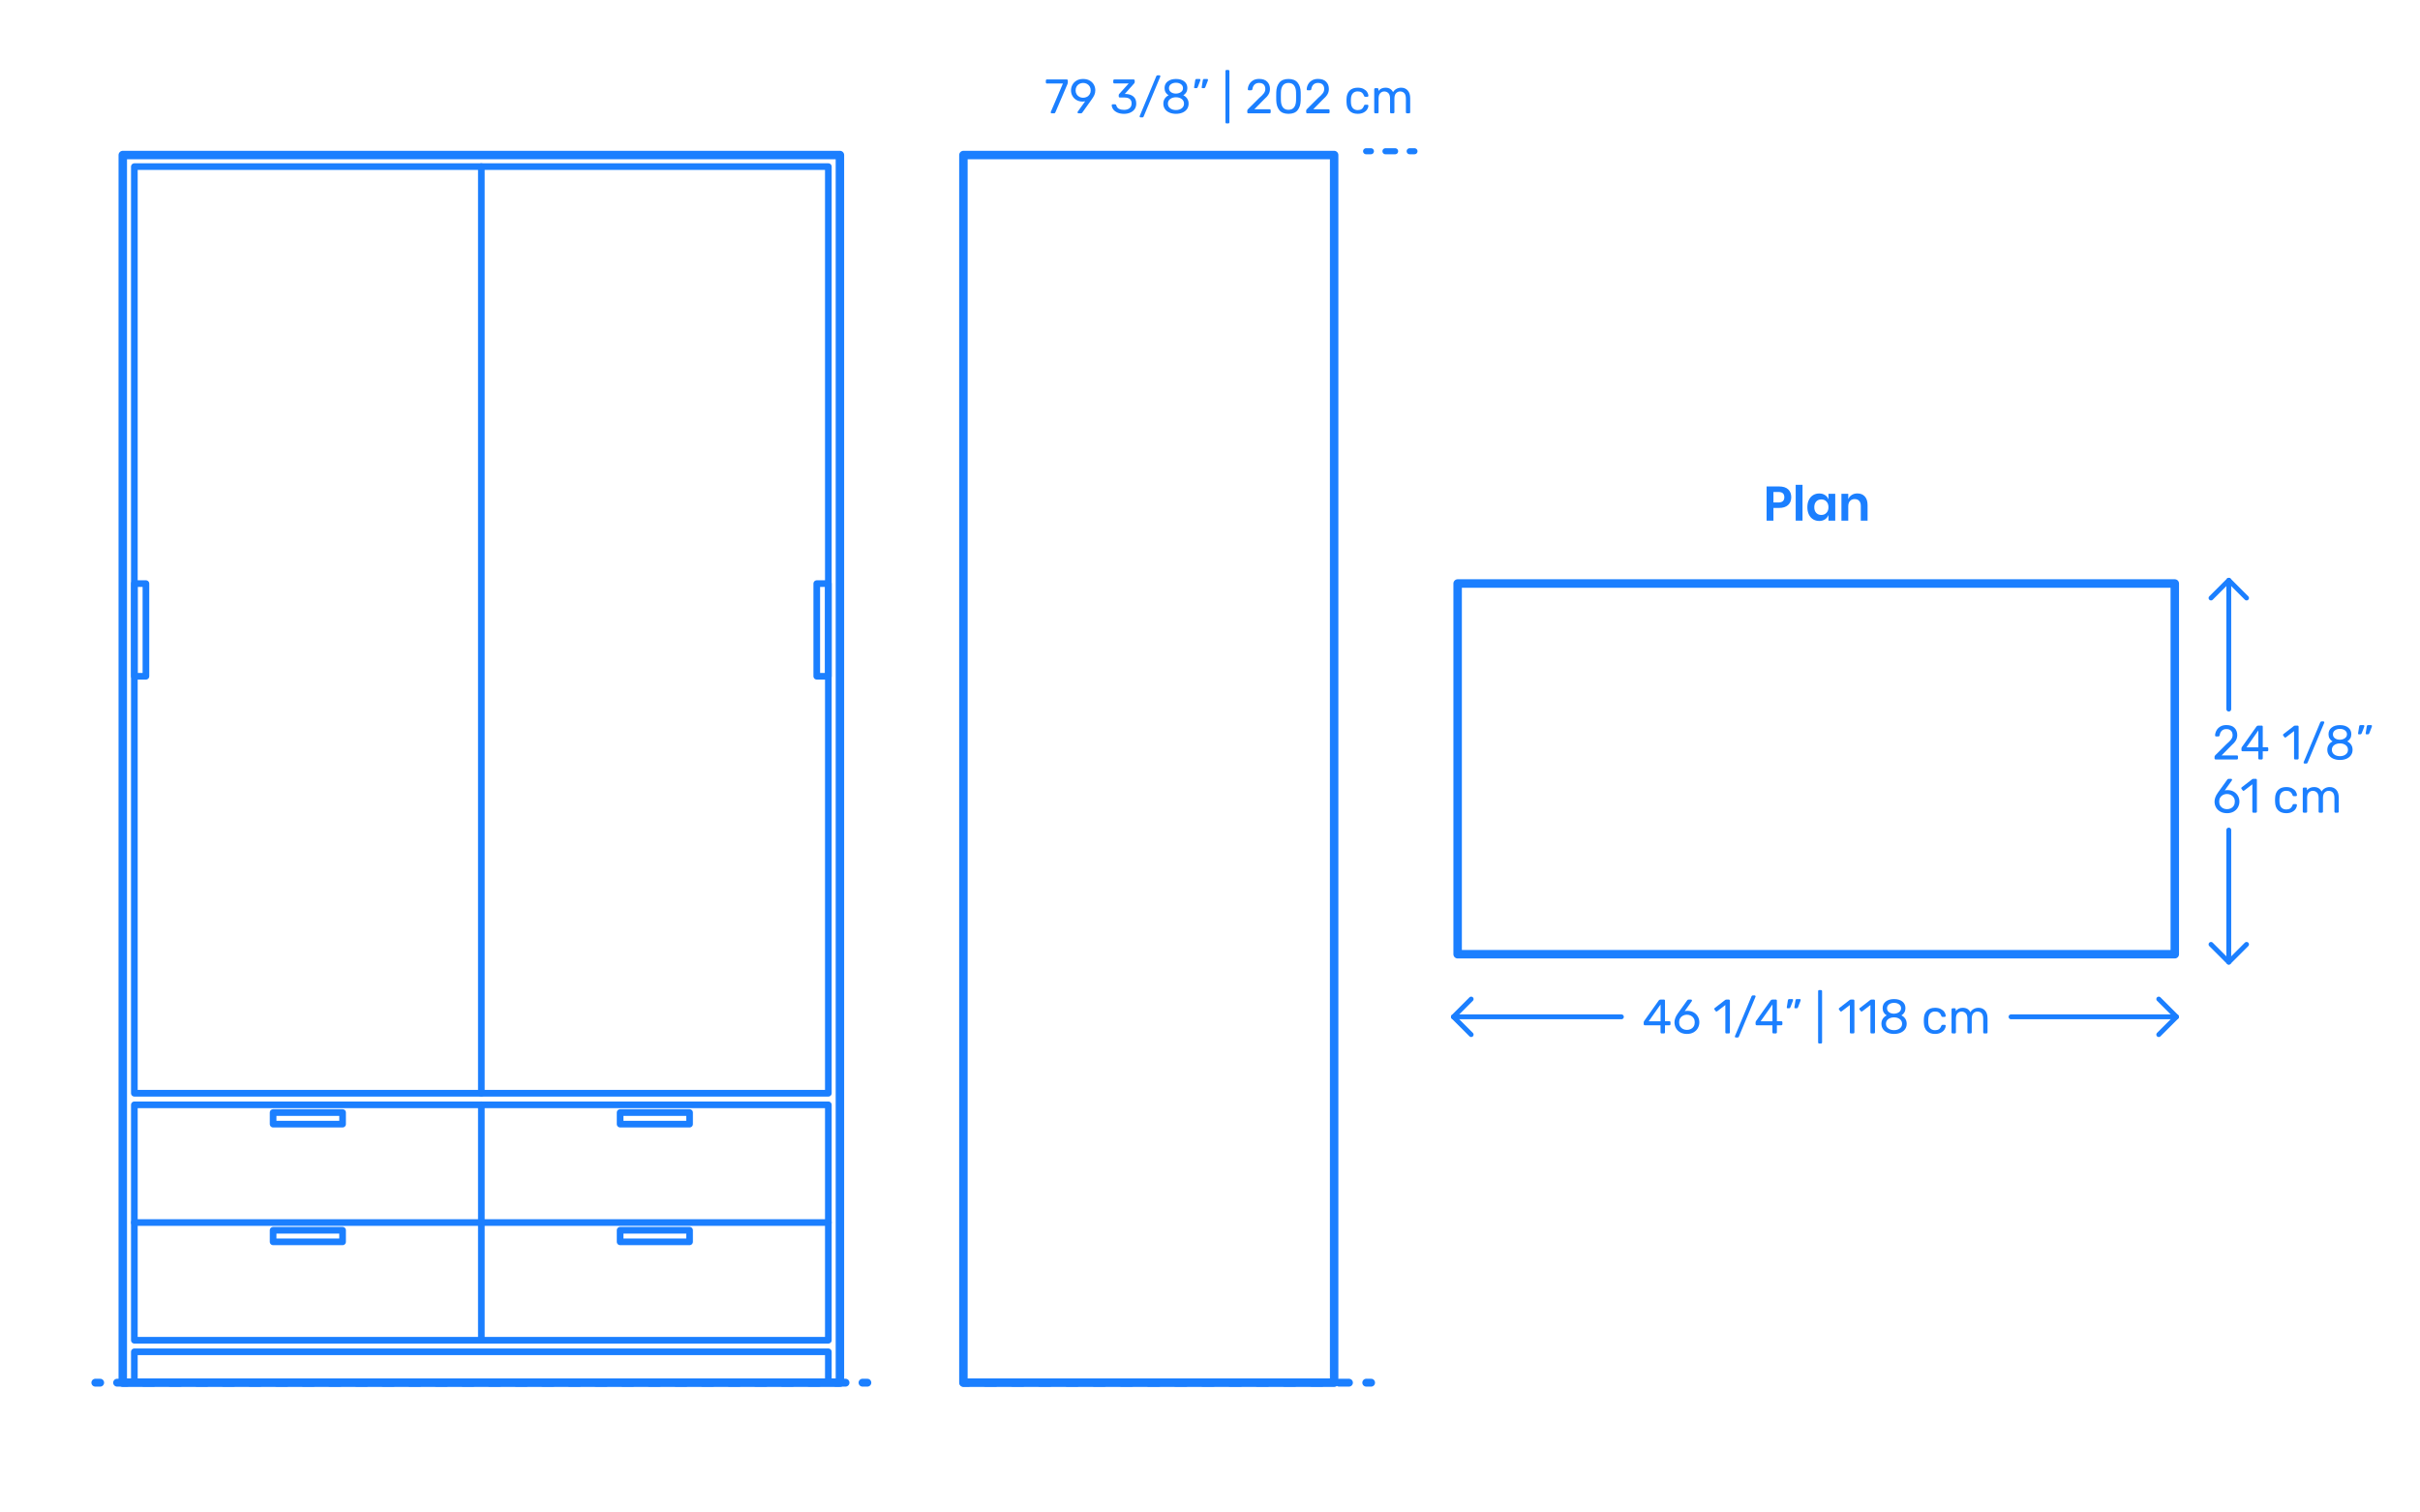 <?xml version="1.0" encoding="utf-8"?>
<!-- Generator: Adobe Illustrator 23.0.3, SVG Export Plug-In . SVG Version: 6.00 Build 0)  -->
<!DOCTYPE svg PUBLIC "-//W3C//DTD SVG 1.1//EN" "http://www.w3.org/Graphics/SVG/1.1/DTD/svg11.dtd">
<svg version="1.1" xmlns:x="http://ns.adobe.com/Extensibility/1.0/" xmlns:i="http://ns.adobe.com/AdobeIllustrator/10.0/" xmlns:graph="http://ns.adobe.com/Graphs/1.0/"
	 xmlns="http://www.w3.org/2000/svg" xmlns:xlink="http://www.w3.org/1999/xlink" x="0px" y="0px" viewBox="0 0 1000 625"
	 enable-background="new 0 0 1000 625" xml:space="preserve">
<g id="FILL-BACKGROUND">
	<rect fill="#FFFFFF" width="1000" height="625"/>
</g>
<g id="N-DIMENSIONS">
	<g id="MTEXT_30_">
		<g>
			<g>
				<g>
					<path fill="#1B7FFF" d="M732.824,209.896v5.24h-2.82v-14.12h5.14c1.667,0,2.923,0.4,3.77,1.2s1.27,1.887,1.27,3.26
						c0,1.347-0.437,2.42-1.31,3.22c-0.874,0.801-2.117,1.2-3.73,1.2H732.824z M737.324,205.476c0-0.706-0.193-1.246-0.58-1.62
						c-0.387-0.373-1.02-0.56-1.9-0.56h-2.02v4.34h2.02C736.497,207.636,737.324,206.916,737.324,205.476z"/>
					<path fill="#1B7FFF" d="M744.844,200.336v14.8h-2.82v-14.8H744.844z"/>
					<path fill="#1B7FFF" d="M754.144,204.576c0.667,0.439,1.14,1.033,1.42,1.779v-2.3h2.8v11.08h-2.8v-2.32
						c-0.28,0.747-0.753,1.344-1.42,1.79c-0.667,0.447-1.467,0.67-2.4,0.67c-0.934,0-1.773-0.227-2.52-0.68
						c-0.747-0.453-1.33-1.11-1.75-1.97c-0.42-0.86-0.63-1.87-0.63-3.03s0.21-2.17,0.63-3.03c0.42-0.859,1.003-1.517,1.75-1.97
						c0.747-0.453,1.586-0.68,2.52-0.68C752.677,203.916,753.477,204.136,754.144,204.576z M750.503,207.235
						c-0.533,0.574-0.8,1.36-0.8,2.36s0.267,1.783,0.8,2.35c0.533,0.567,1.24,0.851,2.12,0.851c0.853,0,1.557-0.29,2.11-0.87
						s0.83-1.356,0.83-2.33c0-0.986-0.277-1.77-0.83-2.35s-1.257-0.87-2.11-0.87C751.744,206.376,751.037,206.663,750.503,207.235z"
						/>
					<path fill="#1B7FFF" d="M770.583,205.155c0.76,0.841,1.14,2.021,1.14,3.54v6.44h-2.8v-6.12c0-0.88-0.227-1.563-0.68-2.05
						c-0.454-0.486-1.074-0.73-1.86-0.73c-0.8,0-1.44,0.261-1.92,0.78c-0.48,0.521-0.72,1.267-0.72,2.24v5.88h-2.82v-11.08h2.82
						v2.22c0.293-0.746,0.776-1.33,1.45-1.75s1.45-0.63,2.33-0.63C768.804,203.896,769.824,204.315,770.583,205.155z"/>
				</g>
			</g>
		</g>
	</g>
	<g>
		<g id="POLYLINE_1200_">
			
				<polyline fill="none" stroke="#1B7FFF" stroke-width="2" stroke-linecap="round" stroke-linejoin="round" stroke-miterlimit="10" points="
				928.332,390.242 920.984,397.59 913.637,390.242 			"/>
		</g>
		<g id="POLYLINE_1199_">
			
				<polyline fill="none" stroke="#1B7FFF" stroke-width="2" stroke-linecap="round" stroke-linejoin="round" stroke-miterlimit="10" points="
				928.332,247.119 920.984,239.772 913.637,247.119 			"/>
		</g>
		<g id="MTEXT_87_">
			<g>
				<g>
					<g>
						<path fill="#1B7FFF" d="M915.229,313.704c-0.087-0.087-0.13-0.196-0.13-0.33v-0.601c0-0.307,0.167-0.6,0.5-0.879l4.359-4.34
							c0.987-0.841,1.667-1.527,2.04-2.061c0.373-0.533,0.56-1.1,0.56-1.7c0-0.786-0.22-1.403-0.66-1.851
							c-0.44-0.445-1.08-0.67-1.92-0.67c-0.8,0-1.433,0.234-1.9,0.701c-0.466,0.467-0.753,1.093-0.859,1.879
							c-0.027,0.147-0.094,0.26-0.2,0.34c-0.107,0.08-0.213,0.121-0.32,0.121h-0.96c-0.12,0-0.22-0.041-0.3-0.121
							c-0.08-0.08-0.12-0.172-0.12-0.279c0.026-0.707,0.216-1.391,0.57-2.051c0.353-0.659,0.876-1.199,1.57-1.619
							c0.693-0.42,1.533-0.631,2.52-0.631c1.493,0,2.617,0.391,3.37,1.171c0.753,0.78,1.13,1.771,1.13,2.97
							c0,0.84-0.203,1.598-0.61,2.27c-0.407,0.674-1.043,1.384-1.91,2.131l-3.94,4h6.3c0.146,0,0.26,0.039,0.34,0.119
							s0.12,0.193,0.12,0.34v0.761c0,0.134-0.043,0.243-0.13,0.33c-0.086,0.087-0.197,0.13-0.33,0.13h-8.76
							C915.426,313.834,915.316,313.791,915.229,313.704z"/>
						<path fill="#1B7FFF" d="M933.309,313.704c-0.087-0.087-0.13-0.196-0.13-0.33v-2.92h-6.5c-0.133,0-0.244-0.044-0.33-0.13
							c-0.087-0.087-0.13-0.197-0.13-0.33v-0.74c0-0.187,0.073-0.387,0.22-0.6l6.02-8.48c0.067-0.106,0.167-0.189,0.3-0.25
							c0.133-0.061,0.28-0.09,0.44-0.09h1.36c0.146,0,0.26,0.04,0.34,0.12c0.08,0.08,0.12,0.193,0.12,0.34v8.479h1.82
							c0.133,0,0.243,0.044,0.33,0.131c0.087,0.086,0.13,0.197,0.13,0.33v0.76c0,0.133-0.043,0.243-0.13,0.33
							c-0.087,0.086-0.197,0.13-0.33,0.13h-1.82v2.92c0,0.134-0.043,0.243-0.13,0.33c-0.087,0.087-0.197,0.13-0.33,0.13h-0.92
							C933.505,313.834,933.395,313.791,933.309,313.704z M928.299,308.814h4.9v-6.961L928.299,308.814z"/>
						<path fill="#1B7FFF" d="M948.079,313.704c-0.08-0.087-0.12-0.196-0.12-0.33v-11.28l-3.36,2.58
							c-0.094,0.08-0.194,0.12-0.3,0.12c-0.12,0-0.233-0.066-0.34-0.2l-0.48-0.619c-0.067-0.094-0.1-0.188-0.1-0.281
							c0-0.146,0.066-0.266,0.2-0.359l4.34-3.359c0.146-0.094,0.32-0.141,0.52-0.141h0.94c0.133,0,0.243,0.043,0.33,0.13
							c0.086,0.087,0.13,0.196,0.13,0.33v13.08c0,0.134-0.043,0.243-0.13,0.33c-0.087,0.087-0.197,0.13-0.33,0.13h-0.98
							C948.265,313.834,948.158,313.791,948.079,313.704z"/>
						<path fill="#1B7FFF" d="M952.019,315.395c-0.08-0.08-0.12-0.174-0.12-0.281c0-0.053,0.02-0.133,0.06-0.239l6.84-16.42
							c0.12-0.227,0.293-0.341,0.52-0.341h0.74c0.106,0,0.2,0.041,0.28,0.121s0.12,0.173,0.12,0.279c0,0.054-0.02,0.134-0.06,0.24
							l-6.86,16.42c-0.027,0.08-0.083,0.156-0.17,0.23c-0.087,0.072-0.204,0.109-0.35,0.109h-0.72
							C952.191,315.514,952.099,315.475,952.019,315.395z"/>
						<path fill="#1B7FFF" d="M964.208,313.523c-0.793-0.34-1.41-0.83-1.85-1.469c-0.44-0.641-0.66-1.387-0.66-2.24
							c0-0.787,0.196-1.477,0.59-2.07c0.393-0.594,0.923-1.051,1.59-1.37c-0.533-0.307-0.947-0.71-1.24-1.21
							c-0.293-0.5-0.44-1.09-0.44-1.77c0-1.16,0.433-2.077,1.3-2.75c0.867-0.674,2.007-1.011,3.419-1.011c1.413,0,2.55,0.333,3.41,1
							s1.29,1.587,1.29,2.761c0,0.666-0.147,1.25-0.44,1.75c-0.293,0.5-0.7,0.91-1.22,1.229c0.667,0.319,1.197,0.776,1.59,1.37
							c0.393,0.594,0.59,1.29,0.59,2.09c0,0.854-0.22,1.597-0.66,2.23c-0.44,0.633-1.057,1.119-1.85,1.459s-1.697,0.511-2.71,0.511
							C965.905,314.034,965.001,313.863,964.208,313.523z M969.288,311.754c0.633-0.48,0.95-1.12,0.95-1.92s-0.317-1.439-0.95-1.92
							s-1.423-0.721-2.37-0.721c-0.959,0-1.756,0.24-2.389,0.721c-0.634,0.48-0.95,1.12-0.95,1.92s0.316,1.439,0.95,1.92
							c0.633,0.48,1.43,0.721,2.389,0.721C967.864,312.475,968.654,312.234,969.288,311.754z M968.978,305.034
							c0.56-0.4,0.84-0.933,0.84-1.601c0-0.68-0.277-1.223-0.83-1.629c-0.554-0.407-1.244-0.611-2.07-0.611
							c-0.839,0-1.533,0.204-2.08,0.611c-0.547,0.406-0.82,0.949-0.82,1.629s0.273,1.224,0.82,1.631
							c0.547,0.406,1.24,0.609,2.08,0.609C967.731,305.647,968.417,305.434,968.978,305.034z"/>
						<path fill="#1B7FFF" d="M974.467,303.314c-0.06-0.08-0.077-0.181-0.05-0.301l0.44-2.8c0.053-0.386,0.24-0.58,0.56-0.58h1.28
							c0.093,0,0.17,0.034,0.23,0.101s0.09,0.146,0.09,0.24c0,0.133-0.02,0.239-0.06,0.319l-1.04,2.7
							c-0.067,0.146-0.14,0.257-0.22,0.33s-0.2,0.109-0.36,0.109h-0.62C974.61,303.434,974.527,303.395,974.467,303.314z
							 M977.607,303.314c-0.06-0.08-0.077-0.181-0.05-0.301l0.44-2.8c0.053-0.386,0.24-0.58,0.56-0.58h1.28
							c0.093,0,0.17,0.034,0.23,0.101s0.09,0.146,0.09,0.24c0,0.133-0.02,0.239-0.06,0.319l-1.04,2.7
							c-0.067,0.146-0.14,0.257-0.22,0.33s-0.2,0.109-0.36,0.109h-0.62C977.75,303.434,977.667,303.395,977.607,303.314z"/>
						<path fill="#1B7FFF" d="M917.489,335.383c-0.78-0.433-1.374-1.016-1.78-1.75c-0.407-0.732-0.61-1.532-0.61-2.399
							c0-1.146,0.46-2.373,1.38-3.68l3.82-5.32c0.013-0.013,0.05-0.06,0.11-0.14s0.137-0.144,0.23-0.19
							c0.093-0.046,0.2-0.069,0.32-0.069h0.98c0.12,0,0.217,0.043,0.29,0.129c0.073,0.088,0.11,0.19,0.11,0.311
							c0,0.066-0.034,0.153-0.1,0.26l-2.92,4.08c0.346-0.08,0.733-0.119,1.16-0.119c0.973,0,1.83,0.217,2.57,0.649
							c0.74,0.434,1.313,1.007,1.72,1.72c0.407,0.714,0.61,1.497,0.61,2.35c0,0.854-0.203,1.65-0.61,2.391s-0.997,1.33-1.77,1.77
							c-0.773,0.44-1.687,0.66-2.74,0.66C919.192,336.033,918.269,335.816,917.489,335.383z M921.859,334.014
							c0.493-0.24,0.886-0.597,1.18-1.07c0.293-0.473,0.44-1.043,0.44-1.71c0-0.653-0.15-1.216-0.45-1.69
							c-0.3-0.473-0.697-0.832-1.19-1.08c-0.494-0.246-1.027-0.369-1.6-0.369c-0.574,0-1.107,0.123-1.6,0.369
							c-0.494,0.248-0.887,0.607-1.18,1.08c-0.293,0.475-0.44,1.037-0.44,1.69c0,0.667,0.146,1.237,0.44,1.71
							c0.293,0.474,0.686,0.83,1.18,1.07c0.493,0.24,1.026,0.359,1.6,0.359C920.825,334.373,921.365,334.254,921.859,334.014z"/>
						<path fill="#1B7FFF" d="M930.839,335.703c-0.08-0.086-0.12-0.196-0.12-0.33v-11.279l-3.36,2.58
							c-0.094,0.08-0.194,0.119-0.3,0.119c-0.12,0-0.233-0.066-0.34-0.199l-0.48-0.62c-0.067-0.093-0.1-0.187-0.1-0.28
							c0-0.146,0.066-0.267,0.2-0.359l4.34-3.36c0.146-0.093,0.32-0.14,0.52-0.14h0.94c0.133,0,0.243,0.043,0.33,0.129
							c0.086,0.088,0.13,0.197,0.13,0.33v13.08c0,0.134-0.043,0.244-0.13,0.33c-0.087,0.088-0.197,0.131-0.33,0.131h-0.98
							C931.025,335.834,930.918,335.791,930.839,335.703z"/>
						<path fill="#1B7FFF" d="M941.378,334.824c-0.8-0.807-1.22-1.938-1.26-3.391l-0.02-0.801l0.02-0.799
							c0.04-1.453,0.46-2.584,1.26-3.391c0.8-0.807,1.913-1.21,3.34-1.21c0.96,0,1.77,0.17,2.43,0.511
							c0.66,0.34,1.153,0.763,1.48,1.27s0.503,1.014,0.53,1.52c0.013,0.12-0.03,0.227-0.13,0.32c-0.1,0.094-0.21,0.141-0.33,0.141
							h-0.88c-0.133,0-0.233-0.031-0.3-0.091c-0.067-0.06-0.133-0.17-0.2-0.329c-0.24-0.654-0.57-1.117-0.99-1.391
							s-0.95-0.41-1.59-0.41c-0.84,0-1.507,0.26-2,0.78c-0.494,0.521-0.76,1.313-0.8,2.38l-0.02,0.699l0.02,0.701
							c0.04,1.066,0.307,1.859,0.8,2.379c0.493,0.521,1.16,0.781,2,0.781c0.653,0,1.187-0.137,1.6-0.41
							c0.414-0.273,0.74-0.736,0.98-1.391c0.067-0.16,0.133-0.27,0.2-0.33c0.066-0.06,0.167-0.09,0.3-0.09h0.88
							c0.12,0,0.23,0.047,0.33,0.141c0.1,0.093,0.143,0.199,0.13,0.319c-0.027,0.493-0.204,0.993-0.53,1.5s-0.82,0.934-1.48,1.28
							c-0.66,0.346-1.47,0.52-2.43,0.52C943.291,336.033,942.178,335.631,941.378,334.824z"/>
						<path fill="#1B7FFF" d="M951.688,335.703c-0.087-0.086-0.13-0.196-0.13-0.33v-9.479c0-0.134,0.043-0.243,0.13-0.33
							s0.197-0.13,0.33-0.13h0.84c0.133,0,0.24,0.043,0.32,0.13s0.12,0.196,0.12,0.33v0.681c0.72-0.895,1.693-1.341,2.92-1.341
							c1.466,0,2.506,0.614,3.12,1.841c0.32-0.561,0.777-1.008,1.37-1.341s1.257-0.5,1.99-0.5c1.093,0,1.986,0.374,2.68,1.12
							c0.693,0.747,1.04,1.826,1.04,3.24v5.779c0,0.134-0.043,0.244-0.13,0.33c-0.087,0.088-0.197,0.131-0.33,0.131h-0.86
							c-0.133,0-0.244-0.043-0.33-0.131c-0.087-0.086-0.13-0.196-0.13-0.33v-5.6c0-1.066-0.22-1.83-0.66-2.29s-1.02-0.69-1.74-0.69
							c-0.64,0-1.19,0.237-1.65,0.711c-0.46,0.473-0.69,1.229-0.69,2.27v5.6c0,0.134-0.043,0.244-0.13,0.33
							c-0.087,0.088-0.197,0.131-0.33,0.131h-0.88c-0.133,0-0.244-0.043-0.33-0.131c-0.087-0.086-0.13-0.196-0.13-0.33v-5.6
							c0-1.053-0.23-1.812-0.69-2.279s-1.03-0.701-1.71-0.701c-0.64,0-1.19,0.234-1.65,0.701c-0.46,0.467-0.69,1.219-0.69,2.26
							v5.619c0,0.134-0.043,0.244-0.13,0.33c-0.087,0.088-0.197,0.131-0.33,0.131h-0.88
							C951.885,335.834,951.775,335.791,951.688,335.703z"/>
					</g>
				</g>
			</g>
		</g>
		<g id="POLYLINE_1198_">
			
				<line fill="none" stroke="#1B7FFF" stroke-width="2" stroke-linecap="round" stroke-linejoin="round" stroke-miterlimit="10" x1="920.984" y1="397.59" x2="920.984" y2="343"/>
		</g>
		<g id="POLYLINE_496_">
			
				<line fill="none" stroke="#1B7FFF" stroke-width="2" stroke-linecap="round" stroke-linejoin="round" stroke-miterlimit="10" x1="920.984" y1="293.023" x2="920.984" y2="239.772"/>
		</g>
	</g>
	<g>
		<g id="POLYLINE_495_">
			
				<polyline fill="none" stroke="#1B7FFF" stroke-width="2" stroke-linecap="round" stroke-linejoin="round" stroke-miterlimit="10" points="
				892.046,412.833 899.393,420.181 892.046,427.528 			"/>
		</g>
		<g id="POLYLINE_491_">
			
				<polyline fill="none" stroke="#1B7FFF" stroke-width="2" stroke-linecap="round" stroke-linejoin="round" stroke-miterlimit="10" points="
				607.923,412.833 600.575,420.181 607.923,427.528 			"/>
		</g>
		<g id="MTEXT_85_">
			<g>
				<g>
					<g>
						<path fill="#1B7FFF" d="M686.3,426.917c-0.087-0.087-0.13-0.196-0.13-0.33v-2.92h-6.5c-0.133,0-0.244-0.044-0.33-0.13
							c-0.087-0.087-0.13-0.197-0.13-0.33v-0.74c0-0.187,0.073-0.387,0.22-0.6l6.02-8.48c0.067-0.106,0.167-0.189,0.3-0.25
							c0.133-0.061,0.28-0.09,0.44-0.09h1.36c0.146,0,0.26,0.04,0.34,0.12c0.08,0.08,0.12,0.193,0.12,0.34v8.479h1.82
							c0.133,0,0.243,0.044,0.33,0.131c0.087,0.086,0.13,0.197,0.13,0.33v0.76c0,0.133-0.043,0.243-0.13,0.33
							c-0.087,0.086-0.197,0.13-0.33,0.13h-1.82v2.92c0,0.134-0.043,0.243-0.13,0.33c-0.087,0.087-0.197,0.13-0.33,0.13h-0.92
							C686.497,427.047,686.386,427.004,686.3,426.917z M681.29,422.027h4.9v-6.961L681.29,422.027z"/>
						<path fill="#1B7FFF" d="M694.32,426.597c-0.78-0.433-1.374-1.017-1.78-1.75s-0.61-1.532-0.61-2.399
							c0-1.146,0.46-2.373,1.38-3.68l3.82-5.32c0.013-0.014,0.05-0.061,0.11-0.141s0.137-0.143,0.23-0.189s0.2-0.07,0.32-0.07h0.98
							c0.12,0,0.217,0.043,0.29,0.13s0.11,0.19,0.11,0.31c0,0.067-0.034,0.154-0.1,0.261l-2.92,4.079
							c0.346-0.079,0.733-0.119,1.16-0.119c0.973,0,1.83,0.217,2.57,0.65c0.74,0.434,1.313,1.006,1.72,1.719
							c0.407,0.715,0.61,1.498,0.61,2.351c0,0.854-0.203,1.649-0.61,2.39s-0.997,1.33-1.77,1.771s-1.687,0.66-2.74,0.66
							C696.023,427.247,695.1,427.03,694.32,426.597z M698.69,425.227c0.493-0.24,0.886-0.596,1.18-1.07
							c0.293-0.473,0.44-1.043,0.44-1.709c0-0.653-0.15-1.217-0.45-1.69c-0.3-0.474-0.697-0.833-1.19-1.08
							c-0.494-0.247-1.027-0.37-1.6-0.37c-0.574,0-1.107,0.123-1.6,0.37c-0.494,0.247-0.887,0.606-1.18,1.08s-0.44,1.037-0.44,1.69
							c0,0.666,0.146,1.236,0.44,1.709c0.293,0.475,0.687,0.83,1.18,1.07c0.493,0.24,1.026,0.36,1.6,0.36
							C697.656,425.587,698.196,425.467,698.69,425.227z"/>
						<path fill="#1B7FFF" d="M713.069,426.917c-0.08-0.087-0.12-0.196-0.12-0.33v-11.28l-3.36,2.58
							c-0.094,0.08-0.194,0.12-0.3,0.12c-0.12,0-0.233-0.066-0.34-0.2l-0.48-0.619c-0.067-0.094-0.1-0.188-0.1-0.281
							c0-0.146,0.066-0.266,0.2-0.359l4.34-3.359c0.146-0.094,0.32-0.141,0.52-0.141h0.94c0.133,0,0.243,0.043,0.33,0.13
							c0.086,0.087,0.13,0.196,0.13,0.33v13.08c0,0.134-0.043,0.243-0.13,0.33c-0.087,0.087-0.197,0.13-0.33,0.13h-0.98
							C713.255,427.047,713.148,427.004,713.069,426.917z"/>
						<path fill="#1B7FFF" d="M717.009,428.607c-0.08-0.08-0.12-0.174-0.12-0.281c0-0.053,0.02-0.133,0.06-0.239l6.84-16.42
							c0.12-0.227,0.293-0.341,0.52-0.341h0.74c0.106,0,0.2,0.041,0.28,0.121s0.12,0.173,0.12,0.279c0,0.054-0.02,0.134-0.06,0.24
							l-6.86,16.42c-0.027,0.08-0.083,0.156-0.17,0.23c-0.087,0.072-0.204,0.109-0.35,0.109h-0.72
							C717.182,428.727,717.089,428.688,717.009,428.607z"/>
						<path fill="#1B7FFF" d="M732.538,426.917c-0.087-0.087-0.13-0.196-0.13-0.33v-2.92h-6.5c-0.133,0-0.244-0.044-0.33-0.13
							c-0.087-0.087-0.13-0.197-0.13-0.33v-0.74c0-0.187,0.073-0.387,0.22-0.6l6.02-8.48c0.067-0.106,0.167-0.189,0.3-0.25
							c0.133-0.061,0.28-0.09,0.44-0.09h1.36c0.146,0,0.26,0.04,0.34,0.12c0.08,0.08,0.12,0.193,0.12,0.34v8.479h1.82
							c0.133,0,0.243,0.044,0.33,0.131c0.087,0.086,0.13,0.197,0.13,0.33v0.76c0,0.133-0.043,0.243-0.13,0.33
							c-0.087,0.086-0.197,0.13-0.33,0.13h-1.82v2.92c0,0.134-0.043,0.243-0.13,0.33c-0.087,0.087-0.197,0.13-0.33,0.13h-0.92
							C732.735,427.047,732.625,427.004,732.538,426.917z M727.528,422.027h4.9v-6.961L727.528,422.027z"/>
						<path fill="#1B7FFF" d="M738.398,416.527c-0.06-0.08-0.077-0.181-0.05-0.301l0.44-2.8c0.053-0.386,0.24-0.58,0.56-0.58h1.28
							c0.093,0,0.17,0.034,0.23,0.101s0.09,0.146,0.09,0.24c0,0.133-0.02,0.239-0.06,0.319l-1.04,2.7
							c-0.067,0.146-0.14,0.257-0.22,0.33s-0.2,0.109-0.36,0.109h-0.62C738.542,416.646,738.458,416.607,738.398,416.527z
							 M741.539,416.527c-0.06-0.08-0.077-0.181-0.05-0.301l0.44-2.8c0.053-0.386,0.24-0.58,0.56-0.58h1.28
							c0.093,0,0.17,0.034,0.23,0.101s0.09,0.146,0.09,0.24c0,0.133-0.02,0.239-0.06,0.319l-1.04,2.7
							c-0.067,0.146-0.14,0.257-0.22,0.33s-0.2,0.109-0.36,0.109h-0.62C741.682,416.646,741.599,416.607,741.539,416.527z"/>
						<path fill="#1B7FFF" d="M751.408,431.076c-0.08-0.086-0.12-0.196-0.12-0.329v-21.16c0-0.134,0.04-0.243,0.12-0.33
							s0.187-0.13,0.32-0.13h0.74c0.133,0,0.243,0.043,0.33,0.13c0.087,0.087,0.13,0.196,0.13,0.33v21.16
							c0,0.133-0.043,0.243-0.13,0.329c-0.086,0.088-0.197,0.131-0.33,0.131h-0.74C751.594,431.207,751.488,431.164,751.408,431.076
							z"/>
						<path fill="#1B7FFF" d="M764.527,426.917c-0.08-0.087-0.12-0.196-0.12-0.33v-11.28l-3.36,2.58
							c-0.094,0.08-0.194,0.12-0.3,0.12c-0.12,0-0.233-0.066-0.34-0.2l-0.48-0.619c-0.067-0.094-0.1-0.188-0.1-0.281
							c0-0.146,0.066-0.266,0.2-0.359l4.34-3.359c0.146-0.094,0.32-0.141,0.52-0.141h0.94c0.133,0,0.243,0.043,0.33,0.13
							c0.086,0.087,0.13,0.196,0.13,0.33v13.08c0,0.134-0.043,0.243-0.13,0.33c-0.087,0.087-0.197,0.13-0.33,0.13h-0.98
							C764.713,427.047,764.606,427.004,764.527,426.917z"/>
						<path fill="#1B7FFF" d="M773.027,426.917c-0.08-0.087-0.12-0.196-0.12-0.33v-11.28l-3.36,2.58
							c-0.094,0.08-0.194,0.12-0.3,0.12c-0.12,0-0.233-0.066-0.34-0.2l-0.48-0.619c-0.067-0.094-0.1-0.188-0.1-0.281
							c0-0.146,0.066-0.266,0.2-0.359l4.34-3.359c0.146-0.094,0.32-0.141,0.52-0.141h0.94c0.133,0,0.243,0.043,0.33,0.13
							c0.086,0.087,0.13,0.196,0.13,0.33v13.08c0,0.134-0.043,0.243-0.13,0.33c-0.087,0.087-0.197,0.13-0.33,0.13h-0.98
							C773.213,427.047,773.106,427.004,773.027,426.917z"/>
						<path fill="#1B7FFF" d="M779.956,426.736c-0.793-0.34-1.41-0.83-1.85-1.469c-0.44-0.641-0.66-1.387-0.66-2.24
							c0-0.787,0.196-1.477,0.59-2.07c0.393-0.594,0.923-1.051,1.59-1.37c-0.533-0.307-0.947-0.71-1.24-1.21
							c-0.293-0.5-0.44-1.09-0.44-1.77c0-1.16,0.433-2.077,1.3-2.75c0.867-0.674,2.007-1.011,3.42-1.011s2.55,0.333,3.41,1
							s1.29,1.587,1.29,2.761c0,0.666-0.147,1.25-0.44,1.75c-0.293,0.5-0.7,0.91-1.22,1.229c0.667,0.319,1.197,0.776,1.59,1.37
							c0.393,0.594,0.59,1.29,0.59,2.09c0,0.854-0.22,1.597-0.66,2.23c-0.44,0.633-1.057,1.119-1.85,1.459s-1.697,0.511-2.71,0.511
							S780.75,427.076,779.956,426.736z M785.036,424.967c0.633-0.48,0.95-1.12,0.95-1.92s-0.317-1.439-0.95-1.92
							s-1.423-0.721-2.37-0.721c-0.96,0-1.757,0.24-2.39,0.721c-0.634,0.48-0.95,1.12-0.95,1.92s0.316,1.439,0.95,1.92
							c0.633,0.48,1.43,0.721,2.39,0.721C783.613,425.688,784.403,425.447,785.036,424.967z M784.726,418.247
							c0.56-0.4,0.84-0.933,0.84-1.601c0-0.68-0.277-1.223-0.83-1.629c-0.554-0.407-1.244-0.611-2.07-0.611
							c-0.84,0-1.533,0.204-2.08,0.611c-0.547,0.406-0.82,0.949-0.82,1.629s0.273,1.224,0.82,1.631
							c0.547,0.406,1.24,0.609,2.08,0.609C783.479,418.86,784.166,418.646,784.726,418.247z"/>
						<path fill="#1B7FFF" d="M796.246,426.037c-0.8-0.807-1.22-1.938-1.26-3.391l-0.02-0.8l0.02-0.8
							c0.04-1.453,0.46-2.583,1.26-3.391c0.8-0.807,1.913-1.209,3.34-1.209c0.96,0,1.77,0.17,2.43,0.51
							c0.66,0.34,1.153,0.764,1.479,1.27c0.327,0.508,0.503,1.014,0.53,1.521c0.013,0.12-0.03,0.227-0.13,0.319
							c-0.1,0.094-0.21,0.141-0.33,0.141h-0.88c-0.133,0-0.233-0.03-0.3-0.09c-0.067-0.061-0.133-0.17-0.2-0.33
							c-0.24-0.653-0.57-1.117-0.99-1.391s-0.95-0.41-1.59-0.41c-0.84,0-1.507,0.261-2,0.781c-0.494,0.52-0.76,1.312-0.8,2.379
							l-0.02,0.7l0.02,0.7c0.04,1.066,0.307,1.859,0.8,2.38c0.493,0.521,1.16,0.78,2,0.78c0.653,0,1.187-0.137,1.6-0.41
							c0.414-0.273,0.74-0.736,0.98-1.391c0.067-0.159,0.133-0.27,0.2-0.33c0.066-0.059,0.167-0.09,0.3-0.09h0.88
							c0.12,0,0.23,0.047,0.33,0.141c0.1,0.094,0.143,0.199,0.13,0.32c-0.027,0.493-0.204,0.993-0.53,1.5
							c-0.327,0.506-0.819,0.934-1.479,1.279c-0.66,0.347-1.47,0.521-2.43,0.521C798.159,427.247,797.046,426.844,796.246,426.037z"
							/>
						<path fill="#1B7FFF" d="M806.555,426.917c-0.087-0.087-0.13-0.196-0.13-0.33v-9.479c0-0.134,0.043-0.244,0.13-0.33
							c0.087-0.087,0.197-0.131,0.33-0.131h0.84c0.133,0,0.24,0.044,0.32,0.131c0.08,0.086,0.12,0.196,0.12,0.33v0.68
							c0.72-0.894,1.693-1.34,2.92-1.34c1.466,0,2.506,0.613,3.12,1.84c0.32-0.561,0.777-1.007,1.37-1.34
							c0.593-0.334,1.257-0.5,1.99-0.5c1.093,0,1.986,0.373,2.68,1.119c0.693,0.748,1.04,1.827,1.04,3.24v5.78
							c0,0.134-0.043,0.243-0.13,0.33c-0.087,0.087-0.197,0.13-0.33,0.13h-0.86c-0.133,0-0.244-0.043-0.33-0.13
							c-0.087-0.087-0.13-0.196-0.13-0.33v-5.601c0-1.066-0.22-1.83-0.66-2.289c-0.44-0.461-1.02-0.69-1.74-0.69
							c-0.64,0-1.19,0.237-1.65,0.71c-0.46,0.474-0.69,1.23-0.69,2.27v5.601c0,0.134-0.043,0.243-0.13,0.33
							c-0.087,0.087-0.197,0.13-0.33,0.13h-0.88c-0.133,0-0.244-0.043-0.33-0.13c-0.087-0.087-0.13-0.196-0.13-0.33v-5.601
							c0-1.053-0.23-1.812-0.69-2.279s-1.03-0.7-1.71-0.7c-0.64,0-1.19,0.233-1.65,0.7c-0.46,0.467-0.69,1.22-0.69,2.26v5.62
							c0,0.134-0.043,0.243-0.13,0.33c-0.087,0.087-0.197,0.13-0.33,0.13h-0.88C806.751,427.047,806.642,427.004,806.555,426.917z"
							/>
					</g>
				</g>
			</g>
		</g>
		<g id="POLYLINE_490_">
			
				<line fill="none" stroke="#1B7FFF" stroke-width="2" stroke-linecap="round" stroke-linejoin="round" stroke-miterlimit="10" x1="899.393" y1="420.181" x2="831" y2="420.181"/>
		</g>
		<g id="POLYLINE_484_">
			
				<line fill="none" stroke="#1B7FFF" stroke-width="2" stroke-linecap="round" stroke-linejoin="round" stroke-miterlimit="10" x1="670" y1="420.181" x2="600.575" y2="420.181"/>
		</g>
	</g>
	<g>
		<g>
			<g id="MTEXT_31_">
				<g>
					<g>
						<g>
							<path fill="#1B7FFF" d="M434.293,46.704c-0.073-0.087-0.11-0.19-0.11-0.31l0.04-0.181l5-11.7h-6.6
								c-0.133,0-0.244-0.043-0.33-0.13c-0.087-0.087-0.13-0.196-0.13-0.329v-0.74c0-0.146,0.04-0.264,0.12-0.351
								c0.08-0.087,0.193-0.13,0.34-0.13h8.16c0.146,0,0.26,0.043,0.34,0.13s0.12,0.204,0.12,0.351v0.68
								c0,0.24-0.054,0.5-0.16,0.779l-4.94,11.561c-0.067,0.146-0.14,0.268-0.22,0.359c-0.08,0.094-0.193,0.141-0.34,0.141h-1
								C434.463,46.834,434.367,46.791,434.293,46.704z"/>
							<path fill="#1B7FFF" d="M445.373,46.704c-0.073-0.087-0.11-0.19-0.11-0.31c0-0.094,0.026-0.181,0.08-0.261l3.08-4.28
								c-0.32,0.08-0.693,0.121-1.12,0.121c-0.96-0.014-1.8-0.237-2.52-0.67c-0.72-0.434-1.27-1-1.65-1.701
								c-0.38-0.699-0.57-1.449-0.57-2.25c0-0.799,0.19-1.56,0.57-2.279c0.38-0.721,0.946-1.307,1.7-1.76s1.663-0.681,2.73-0.681
								s1.98,0.22,2.74,0.66c0.76,0.44,1.333,1.017,1.72,1.729c0.386,0.714,0.58,1.478,0.58,2.291c0,0.732-0.13,1.379-0.39,1.939
								c-0.26,0.561-0.604,1.141-1.03,1.74l-3.88,5.439c-0.093,0.121-0.184,0.217-0.27,0.291c-0.087,0.072-0.21,0.109-0.37,0.109h-1
								C445.542,46.834,445.446,46.791,445.373,46.704z M449.143,40.014c0.48-0.253,0.86-0.609,1.14-1.07
								c0.28-0.459,0.42-0.989,0.42-1.59c0-0.613-0.14-1.152-0.42-1.619s-0.66-0.827-1.14-1.08c-0.48-0.254-1.007-0.381-1.58-0.381
								c-0.56,0-1.077,0.127-1.55,0.381c-0.474,0.253-0.85,0.613-1.13,1.08c-0.28,0.467-0.42,1.006-0.42,1.619
								c0,0.601,0.14,1.131,0.42,1.59c0.28,0.461,0.653,0.817,1.12,1.07c0.466,0.254,0.986,0.381,1.56,0.381
								S448.663,40.268,449.143,40.014z"/>
							<path fill="#1B7FFF" d="M461.743,46.523c-0.76-0.34-1.337-0.783-1.73-1.33c-0.394-0.546-0.604-1.112-0.63-1.699
								c0-0.12,0.04-0.217,0.12-0.29s0.18-0.11,0.3-0.11h0.9c0.146,0,0.267,0.03,0.36,0.09c0.093,0.061,0.167,0.178,0.22,0.351
								c0.173,0.68,0.55,1.159,1.13,1.44c0.58,0.279,1.263,0.42,2.05,0.42c0.96,0,1.723-0.23,2.29-0.69
								c0.566-0.46,0.85-1.116,0.85-1.97c0-1.627-0.994-2.44-2.98-2.44h-1.88c-0.134,0-0.244-0.043-0.33-0.13
								c-0.087-0.086-0.13-0.197-0.13-0.33v-0.52c0-0.201,0.073-0.373,0.22-0.521l3.9-4.319h-5.92c-0.133,0-0.243-0.041-0.33-0.121
								s-0.13-0.186-0.13-0.319v-0.72c0-0.146,0.043-0.264,0.13-0.351s0.197-0.13,0.33-0.13h7.92c0.146,0,0.263,0.043,0.35,0.13
								c0.086,0.087,0.13,0.204,0.13,0.351v0.66c0,0.146-0.067,0.299-0.2,0.459l-3.9,4.381h0.32c1.36,0.039,2.437,0.393,3.23,1.06
								c0.793,0.667,1.19,1.64,1.19,2.92c0,0.88-0.217,1.637-0.65,2.271c-0.434,0.633-1.037,1.119-1.81,1.459
								c-0.773,0.34-1.647,0.511-2.62,0.511C463.402,47.034,462.502,46.863,461.743,46.523z"/>
							<path fill="#1B7FFF" d="M471.042,48.395c-0.08-0.08-0.12-0.174-0.12-0.281c0-0.053,0.02-0.133,0.06-0.239l6.84-16.42
								c0.12-0.227,0.293-0.341,0.52-0.341h0.74c0.106,0,0.2,0.041,0.28,0.121s0.12,0.173,0.12,0.279c0,0.054-0.02,0.134-0.06,0.24
								l-6.86,16.42c-0.027,0.08-0.083,0.156-0.17,0.23c-0.087,0.072-0.204,0.109-0.35,0.109h-0.72
								C471.215,48.514,471.123,48.475,471.042,48.395z"/>
							<path fill="#1B7FFF" d="M483.232,46.523c-0.793-0.34-1.41-0.83-1.85-1.469c-0.44-0.641-0.66-1.387-0.66-2.24
								c0-0.787,0.196-1.477,0.59-2.07c0.393-0.594,0.923-1.051,1.59-1.37c-0.533-0.307-0.947-0.71-1.24-1.21
								c-0.293-0.5-0.44-1.09-0.44-1.77c0-1.16,0.433-2.077,1.3-2.75c0.867-0.674,2.007-1.011,3.42-1.011s2.55,0.333,3.41,1
								c0.859,0.667,1.29,1.587,1.29,2.761c0,0.666-0.147,1.25-0.44,1.75s-0.7,0.91-1.22,1.229c0.667,0.319,1.197,0.776,1.59,1.37
								s0.59,1.29,0.59,2.09c0,0.854-0.22,1.597-0.66,2.23c-0.439,0.633-1.056,1.119-1.85,1.459s-1.697,0.511-2.71,0.511
								S484.025,46.863,483.232,46.523z M488.312,44.754c0.633-0.48,0.95-1.12,0.95-1.92s-0.317-1.439-0.95-1.92
								s-1.423-0.721-2.37-0.721c-0.96,0-1.757,0.24-2.39,0.721c-0.634,0.48-0.95,1.12-0.95,1.92s0.316,1.439,0.95,1.92
								c0.633,0.48,1.43,0.721,2.39,0.721C486.889,45.475,487.679,45.234,488.312,44.754z M488.002,38.034
								c0.56-0.4,0.84-0.933,0.84-1.601c0-0.68-0.277-1.223-0.83-1.629c-0.554-0.407-1.244-0.611-2.07-0.611
								c-0.84,0-1.533,0.204-2.08,0.611c-0.547,0.406-0.82,0.949-0.82,1.629s0.273,1.224,0.82,1.631
								c0.547,0.406,1.24,0.609,2.08,0.609C486.755,38.647,487.442,38.434,488.002,38.034z"/>
							<path fill="#1B7FFF" d="M493.491,36.314c-0.06-0.08-0.077-0.181-0.05-0.301l0.44-2.8c0.053-0.386,0.24-0.58,0.56-0.58h1.28
								c0.093,0,0.17,0.034,0.23,0.101s0.09,0.146,0.09,0.24c0,0.133-0.02,0.239-0.06,0.319l-1.04,2.7
								c-0.067,0.146-0.14,0.257-0.22,0.33s-0.2,0.109-0.36,0.109h-0.62C493.634,36.434,493.551,36.395,493.491,36.314z
								 M496.631,36.314c-0.06-0.08-0.077-0.181-0.05-0.301l0.44-2.8c0.053-0.386,0.24-0.58,0.56-0.58h1.28
								c0.093,0,0.17,0.034,0.23,0.101s0.09,0.146,0.09,0.24c0,0.133-0.02,0.239-0.06,0.319l-1.04,2.7
								c-0.067,0.146-0.14,0.257-0.22,0.33s-0.2,0.109-0.36,0.109h-0.62C496.774,36.434,496.691,36.395,496.631,36.314z"/>
							<path fill="#1B7FFF" d="M506.501,50.863c-0.08-0.086-0.12-0.196-0.12-0.329v-21.16c0-0.134,0.04-0.243,0.12-0.33
								s0.187-0.13,0.32-0.13h0.74c0.133,0,0.243,0.043,0.33,0.13c0.087,0.087,0.13,0.196,0.13,0.33v21.16
								c0,0.133-0.043,0.243-0.13,0.329c-0.086,0.088-0.197,0.131-0.33,0.131h-0.74C506.688,50.994,506.581,50.951,506.501,50.863z"
								/>
							<path fill="#1B7FFF" d="M515.53,46.704c-0.087-0.087-0.13-0.196-0.13-0.33v-0.601c0-0.307,0.167-0.6,0.5-0.879l4.36-4.34
								c0.987-0.841,1.667-1.527,2.04-2.061c0.373-0.533,0.56-1.1,0.56-1.7c0-0.786-0.22-1.403-0.66-1.851
								c-0.44-0.445-1.08-0.67-1.92-0.67c-0.8,0-1.433,0.234-1.9,0.701s-0.753,1.093-0.86,1.879c-0.027,0.147-0.094,0.26-0.2,0.34
								c-0.107,0.08-0.213,0.121-0.32,0.121h-0.96c-0.12,0-0.22-0.041-0.3-0.121c-0.08-0.08-0.12-0.172-0.12-0.279
								c0.026-0.707,0.216-1.391,0.57-2.051c0.353-0.659,0.876-1.199,1.57-1.619s1.533-0.631,2.52-0.631
								c1.493,0,2.617,0.391,3.37,1.171c0.753,0.78,1.13,1.771,1.13,2.97c0,0.84-0.203,1.598-0.61,2.27
								c-0.407,0.674-1.043,1.384-1.91,2.131l-3.94,4h6.3c0.146,0,0.26,0.039,0.34,0.119s0.12,0.193,0.12,0.34v0.761
								c0,0.134-0.043,0.243-0.13,0.33c-0.086,0.087-0.197,0.13-0.33,0.13h-8.76C515.727,46.834,515.617,46.791,515.53,46.704z"/>
							<path fill="#1B7FFF" d="M528.65,45.523c-0.793-1.006-1.217-2.322-1.27-3.949l-0.02-1.721l0.02-1.779
								c0.04-1.613,0.463-2.924,1.27-3.93c0.807-1.008,2.063-1.511,3.77-1.511c1.72,0,2.983,0.503,3.79,1.511
								c0.807,1.006,1.23,2.316,1.27,3.93c0.013,0.373,0.02,0.967,0.02,1.779c0,0.787-0.007,1.36-0.02,1.721
								c-0.053,1.627-0.477,2.943-1.27,3.949c-0.793,1.008-2.057,1.511-3.79,1.511C530.7,47.034,529.443,46.531,528.65,45.523z
								 M534.74,44.354c0.52-0.68,0.793-1.64,0.82-2.879c0.013-0.387,0.02-0.94,0.02-1.66c0-0.733-0.007-1.28-0.02-1.641
								c-0.027-1.227-0.303-2.184-0.83-2.869c-0.527-0.688-1.297-1.031-2.31-1.031s-1.78,0.344-2.3,1.031
								c-0.52,0.686-0.793,1.643-0.82,2.869l-0.02,1.641l0.02,1.66c0.026,1.239,0.3,2.199,0.82,2.879
								c0.52,0.681,1.287,1.021,2.3,1.021C533.447,45.374,534.22,45.034,534.74,44.354z"/>
							<path fill="#1B7FFF" d="M539.87,46.704c-0.087-0.087-0.13-0.196-0.13-0.33v-0.601c0-0.307,0.167-0.6,0.5-0.879l4.36-4.34
								c0.987-0.841,1.667-1.527,2.04-2.061c0.373-0.533,0.56-1.1,0.56-1.7c0-0.786-0.22-1.403-0.66-1.851
								c-0.44-0.445-1.08-0.67-1.92-0.67c-0.8,0-1.433,0.234-1.9,0.701s-0.753,1.093-0.86,1.879c-0.027,0.147-0.094,0.26-0.2,0.34
								c-0.107,0.08-0.213,0.121-0.32,0.121h-0.96c-0.12,0-0.22-0.041-0.3-0.121c-0.08-0.08-0.12-0.172-0.12-0.279
								c0.026-0.707,0.216-1.391,0.57-2.051c0.353-0.659,0.876-1.199,1.57-1.619s1.533-0.631,2.52-0.631
								c1.493,0,2.617,0.391,3.37,1.171c0.753,0.78,1.13,1.771,1.13,2.97c0,0.84-0.203,1.598-0.61,2.27
								c-0.407,0.674-1.043,1.384-1.91,2.131l-3.94,4h6.3c0.146,0,0.26,0.039,0.34,0.119s0.12,0.193,0.12,0.34v0.761
								c0,0.134-0.043,0.243-0.13,0.33c-0.086,0.087-0.197,0.13-0.33,0.13h-8.76C540.066,46.834,539.957,46.791,539.87,46.704z"/>
							<path fill="#1B7FFF" d="M557.679,45.824c-0.8-0.807-1.22-1.938-1.26-3.391l-0.02-0.8l0.02-0.8
								c0.04-1.453,0.46-2.583,1.26-3.391c0.8-0.807,1.913-1.209,3.34-1.209c0.96,0,1.77,0.17,2.43,0.51
								c0.66,0.34,1.153,0.764,1.48,1.27c0.327,0.508,0.503,1.014,0.53,1.521c0.013,0.12-0.03,0.227-0.13,0.319
								c-0.1,0.094-0.21,0.141-0.33,0.141h-0.88c-0.133,0-0.233-0.03-0.3-0.09c-0.067-0.061-0.133-0.17-0.2-0.33
								c-0.24-0.653-0.57-1.117-0.99-1.391s-0.95-0.41-1.59-0.41c-0.84,0-1.507,0.261-2,0.781c-0.494,0.52-0.76,1.312-0.8,2.379
								l-0.02,0.7l0.02,0.7c0.04,1.066,0.307,1.859,0.8,2.38c0.493,0.521,1.16,0.78,2,0.78c0.653,0,1.187-0.137,1.6-0.41
								c0.414-0.273,0.74-0.736,0.98-1.391c0.067-0.159,0.133-0.27,0.2-0.33c0.066-0.059,0.167-0.09,0.3-0.09H565
								c0.12,0,0.23,0.047,0.33,0.141c0.1,0.094,0.143,0.199,0.13,0.32c-0.027,0.493-0.204,0.993-0.53,1.5
								c-0.327,0.506-0.82,0.934-1.48,1.279c-0.66,0.347-1.47,0.521-2.43,0.521C559.592,47.034,558.479,46.631,557.679,45.824z"/>
							<path fill="#1B7FFF" d="M567.989,46.704c-0.087-0.087-0.13-0.196-0.13-0.33v-9.479c0-0.134,0.043-0.244,0.13-0.33
								c0.087-0.087,0.197-0.131,0.33-0.131h0.84c0.133,0,0.24,0.044,0.32,0.131c0.08,0.086,0.12,0.196,0.12,0.33v0.68
								c0.72-0.894,1.693-1.34,2.92-1.34c1.466,0,2.506,0.613,3.12,1.84c0.32-0.561,0.777-1.007,1.37-1.34
								c0.593-0.334,1.257-0.5,1.99-0.5c1.093,0,1.986,0.373,2.68,1.119c0.693,0.748,1.04,1.827,1.04,3.24v5.78
								c0,0.134-0.043,0.243-0.13,0.33c-0.087,0.087-0.197,0.13-0.33,0.13h-0.86c-0.133,0-0.244-0.043-0.33-0.13
								c-0.087-0.087-0.13-0.196-0.13-0.33v-5.601c0-1.066-0.22-1.83-0.66-2.289c-0.44-0.461-1.02-0.69-1.74-0.69
								c-0.64,0-1.19,0.237-1.65,0.71c-0.46,0.474-0.69,1.23-0.69,2.27v5.601c0,0.134-0.043,0.243-0.13,0.33
								c-0.087,0.087-0.197,0.13-0.33,0.13h-0.88c-0.133,0-0.244-0.043-0.33-0.13c-0.087-0.087-0.13-0.196-0.13-0.33v-5.601
								c0-1.053-0.23-1.812-0.69-2.279s-1.03-0.7-1.71-0.7c-0.64,0-1.19,0.233-1.65,0.7c-0.46,0.467-0.69,1.22-0.69,2.26v5.62
								c0,0.134-0.043,0.243-0.13,0.33c-0.087,0.087-0.197,0.13-0.33,0.13h-0.88C568.186,46.834,568.076,46.791,567.989,46.704z"/>
						</g>
					</g>
				</g>
			</g>
		</g>
		<g>
			<g>
				
					<line fill="none" stroke="#1B7FFF" stroke-width="2.5" stroke-linecap="round" stroke-linejoin="round" x1="584.5" y1="62.5" x2="582.5" y2="62.5"/>
				
					<line fill="none" stroke="#1B7FFF" stroke-width="2.5" stroke-linecap="round" stroke-linejoin="round" stroke-dasharray="4,6" x1="576.5" y1="62.5" x2="569.5" y2="62.5"/>
				
					<line fill="none" stroke="#1B7FFF" stroke-width="2.5" stroke-linecap="round" stroke-linejoin="round" x1="566.5" y1="62.5" x2="564.5" y2="62.5"/>
			</g>
		</g>
	</g>
</g>
<g id="N-TEXT">
</g>
<g id="AG-DIAGRAM">
	<g id="POLYLINE_695_">
		<g>
			<g>
				
					<line fill="none" stroke="#1B7FFF" stroke-width="3.25" stroke-linecap="round" stroke-linejoin="round" x1="398.105" y1="571.363" x2="400.105" y2="571.363"/>
				
					<line fill="none" stroke="#1B7FFF" stroke-width="3.25" stroke-linecap="round" stroke-linejoin="round" stroke-dasharray="4.086,7.151" x1="407.255" y1="571.363" x2="560.992" y2="571.363"/>
				
					<line fill="none" stroke="#1B7FFF" stroke-width="3.25" stroke-linecap="round" stroke-linejoin="round" x1="564.567" y1="571.363" x2="566.567" y2="571.363"/>
			</g>
		</g>
	</g>
	<g id="POLYLINE_694_">
		<g>
			<g>
				
					<line fill="none" stroke="#1B7FFF" stroke-width="3.25" stroke-linecap="round" stroke-linejoin="round" x1="39.393" y1="571.363" x2="41.393" y2="571.363"/>
				
					<line fill="none" stroke="#1B7FFF" stroke-width="3.25" stroke-linecap="round" stroke-linejoin="round" stroke-dasharray="4,7" x1="48.394" y1="571.363" x2="352.913" y2="571.363"/>
				
					<line fill="none" stroke="#1B7FFF" stroke-width="3.25" stroke-linecap="round" stroke-linejoin="round" x1="356.413" y1="571.363" x2="358.413" y2="571.363"/>
			</g>
		</g>
	</g>
</g>
<g id="AG-DETAIL-DIAGRAM">
</g>
<g id="AG-DETAILS">
</g>
<g id="AG-PEOPLE">
</g>
<g id="AG-FURNITURE">
	<g id="POLYLINE_494_">
		
			<rect x="398.105" y="64.067" fill="none" stroke="#1B7FFF" stroke-width="2.75" stroke-linecap="round" stroke-linejoin="round" stroke-miterlimit="10" width="153.193" height="507.296"/>
	</g>
	<g id="POLYLINE_493_">
		
			<rect x="602.329" y="241.118" fill="none" stroke="#1B7FFF" stroke-width="2.75" stroke-linecap="round" stroke-linejoin="round" stroke-miterlimit="10" width="296.341" height="153.193"/>
	</g>
	<g id="POLYLINE_492_">
		
			<polygon fill="none" stroke="#1B7FFF" stroke-width="2.75" stroke-linecap="round" stroke-linejoin="round" stroke-miterlimit="10" points="
			55.517,558.605 55.517,571.363 50.733,571.363 50.733,64.067 57.111,64.067 340.695,64.067 347.074,64.067 347.074,571.363 
			342.29,571.363 342.29,558.605 		"/>
	</g>
	<g id="POLYLINE_489_">
		
			<rect x="55.517" y="68.851" fill="none" stroke="#1B7FFF" stroke-width="2.75" stroke-linecap="round" stroke-linejoin="round" stroke-miterlimit="10" width="286.773" height="382.908"/>
	</g>
	<g id="POLYLINE_488_">
		
			<rect x="55.517" y="456.543" fill="none" stroke="#1B7FFF" stroke-width="2.75" stroke-linecap="round" stroke-linejoin="round" stroke-miterlimit="10" width="286.773" height="97.278"/>
	</g>
	<g id="POLYLINE_487_">
		
			<line fill="none" stroke="#1B7FFF" stroke-width="2.75" stroke-linecap="round" stroke-linejoin="round" stroke-miterlimit="10" x1="198.903" y1="456.543" x2="198.903" y2="553.821"/>
	</g>
	<g id="POLYLINE_486_">
		
			<line fill="none" stroke="#1B7FFF" stroke-width="2.75" stroke-linecap="round" stroke-linejoin="round" stroke-miterlimit="10" x1="342.29" y1="505.182" x2="198.903" y2="505.182"/>
	</g>
	<g id="POLYLINE_485_">
		
			<line fill="none" stroke="#1B7FFF" stroke-width="2.75" stroke-linecap="round" stroke-linejoin="round" stroke-miterlimit="10" x1="198.903" y1="505.182" x2="55.517" y2="505.182"/>
	</g>
	<g id="POLYLINE_479_">
		
			<rect x="55.517" y="241.168" fill="none" stroke="#1B7FFF" stroke-width="2.75" stroke-linecap="round" stroke-linejoin="round" stroke-miterlimit="10" width="4.784" height="38.273"/>
	</g>
	<g id="POLYLINE_478_">
		
			<line fill="none" stroke="#1B7FFF" stroke-width="2.75" stroke-linecap="round" stroke-linejoin="round" stroke-miterlimit="10" x1="198.903" y1="451.759" x2="198.903" y2="68.851"/>
	</g>
	<g id="POLYLINE_477_">
		
			<rect x="337.506" y="241.168" fill="none" stroke="#1B7FFF" stroke-width="2.75" stroke-linecap="round" stroke-linejoin="round" stroke-miterlimit="10" width="4.784" height="38.273"/>
	</g>
	<g id="POLYLINE_476_">
		
			<rect x="112.858" y="508.372" fill="none" stroke="#1B7FFF" stroke-width="2.75" stroke-linecap="round" stroke-linejoin="round" stroke-miterlimit="10" width="28.705" height="4.784"/>
	</g>
	<g id="POLYLINE_475_">
		
			<rect x="112.858" y="459.733" fill="none" stroke="#1B7FFF" stroke-width="2.75" stroke-linecap="round" stroke-linejoin="round" stroke-miterlimit="10" width="28.705" height="4.784"/>
	</g>
	<g id="POLYLINE_474_">
		
			<rect x="256.244" y="459.733" fill="none" stroke="#1B7FFF" stroke-width="2.75" stroke-linecap="round" stroke-linejoin="round" stroke-miterlimit="10" width="28.705" height="4.784"/>
	</g>
	<g id="POLYLINE_369_">
		
			<rect x="256.244" y="508.372" fill="none" stroke="#1B7FFF" stroke-width="2.75" stroke-linecap="round" stroke-linejoin="round" stroke-miterlimit="10" width="28.705" height="4.784"/>
	</g>
	<g id="POLYLINE_365_">
		
			<line fill="none" stroke="#1B7FFF" stroke-width="2.75" stroke-linecap="round" stroke-linejoin="round" stroke-miterlimit="10" x1="55.517" y1="571.363" x2="342.29" y2="571.363"/>
	</g>
</g>
<g id="AG-OUTLINE">
	<g id="POLYLINE_675_">
		
			<polygon fill="none" stroke="#1B7FFF" stroke-width="3.5" stroke-linecap="round" stroke-linejoin="round" stroke-miterlimit="10" points="
			342.29,571.363 347.074,571.363 347.074,64.067 340.695,64.067 50.733,64.067 50.733,571.363 55.517,571.363 		"/>
	</g>
	<g id="POLYLINE_518_">
		
			<rect x="602.329" y="241.118" fill="none" stroke="#1B7FFF" stroke-width="3.5" stroke-linecap="round" stroke-linejoin="round" stroke-miterlimit="10" width="296.341" height="153.193"/>
	</g>
	<g id="POLYLINE_503_">
		
			<rect x="398.105" y="64.067" fill="none" stroke="#1B7FFF" stroke-width="3.5" stroke-linecap="round" stroke-linejoin="round" stroke-miterlimit="10" width="153.193" height="507.296"/>
	</g>
</g>
</svg>

